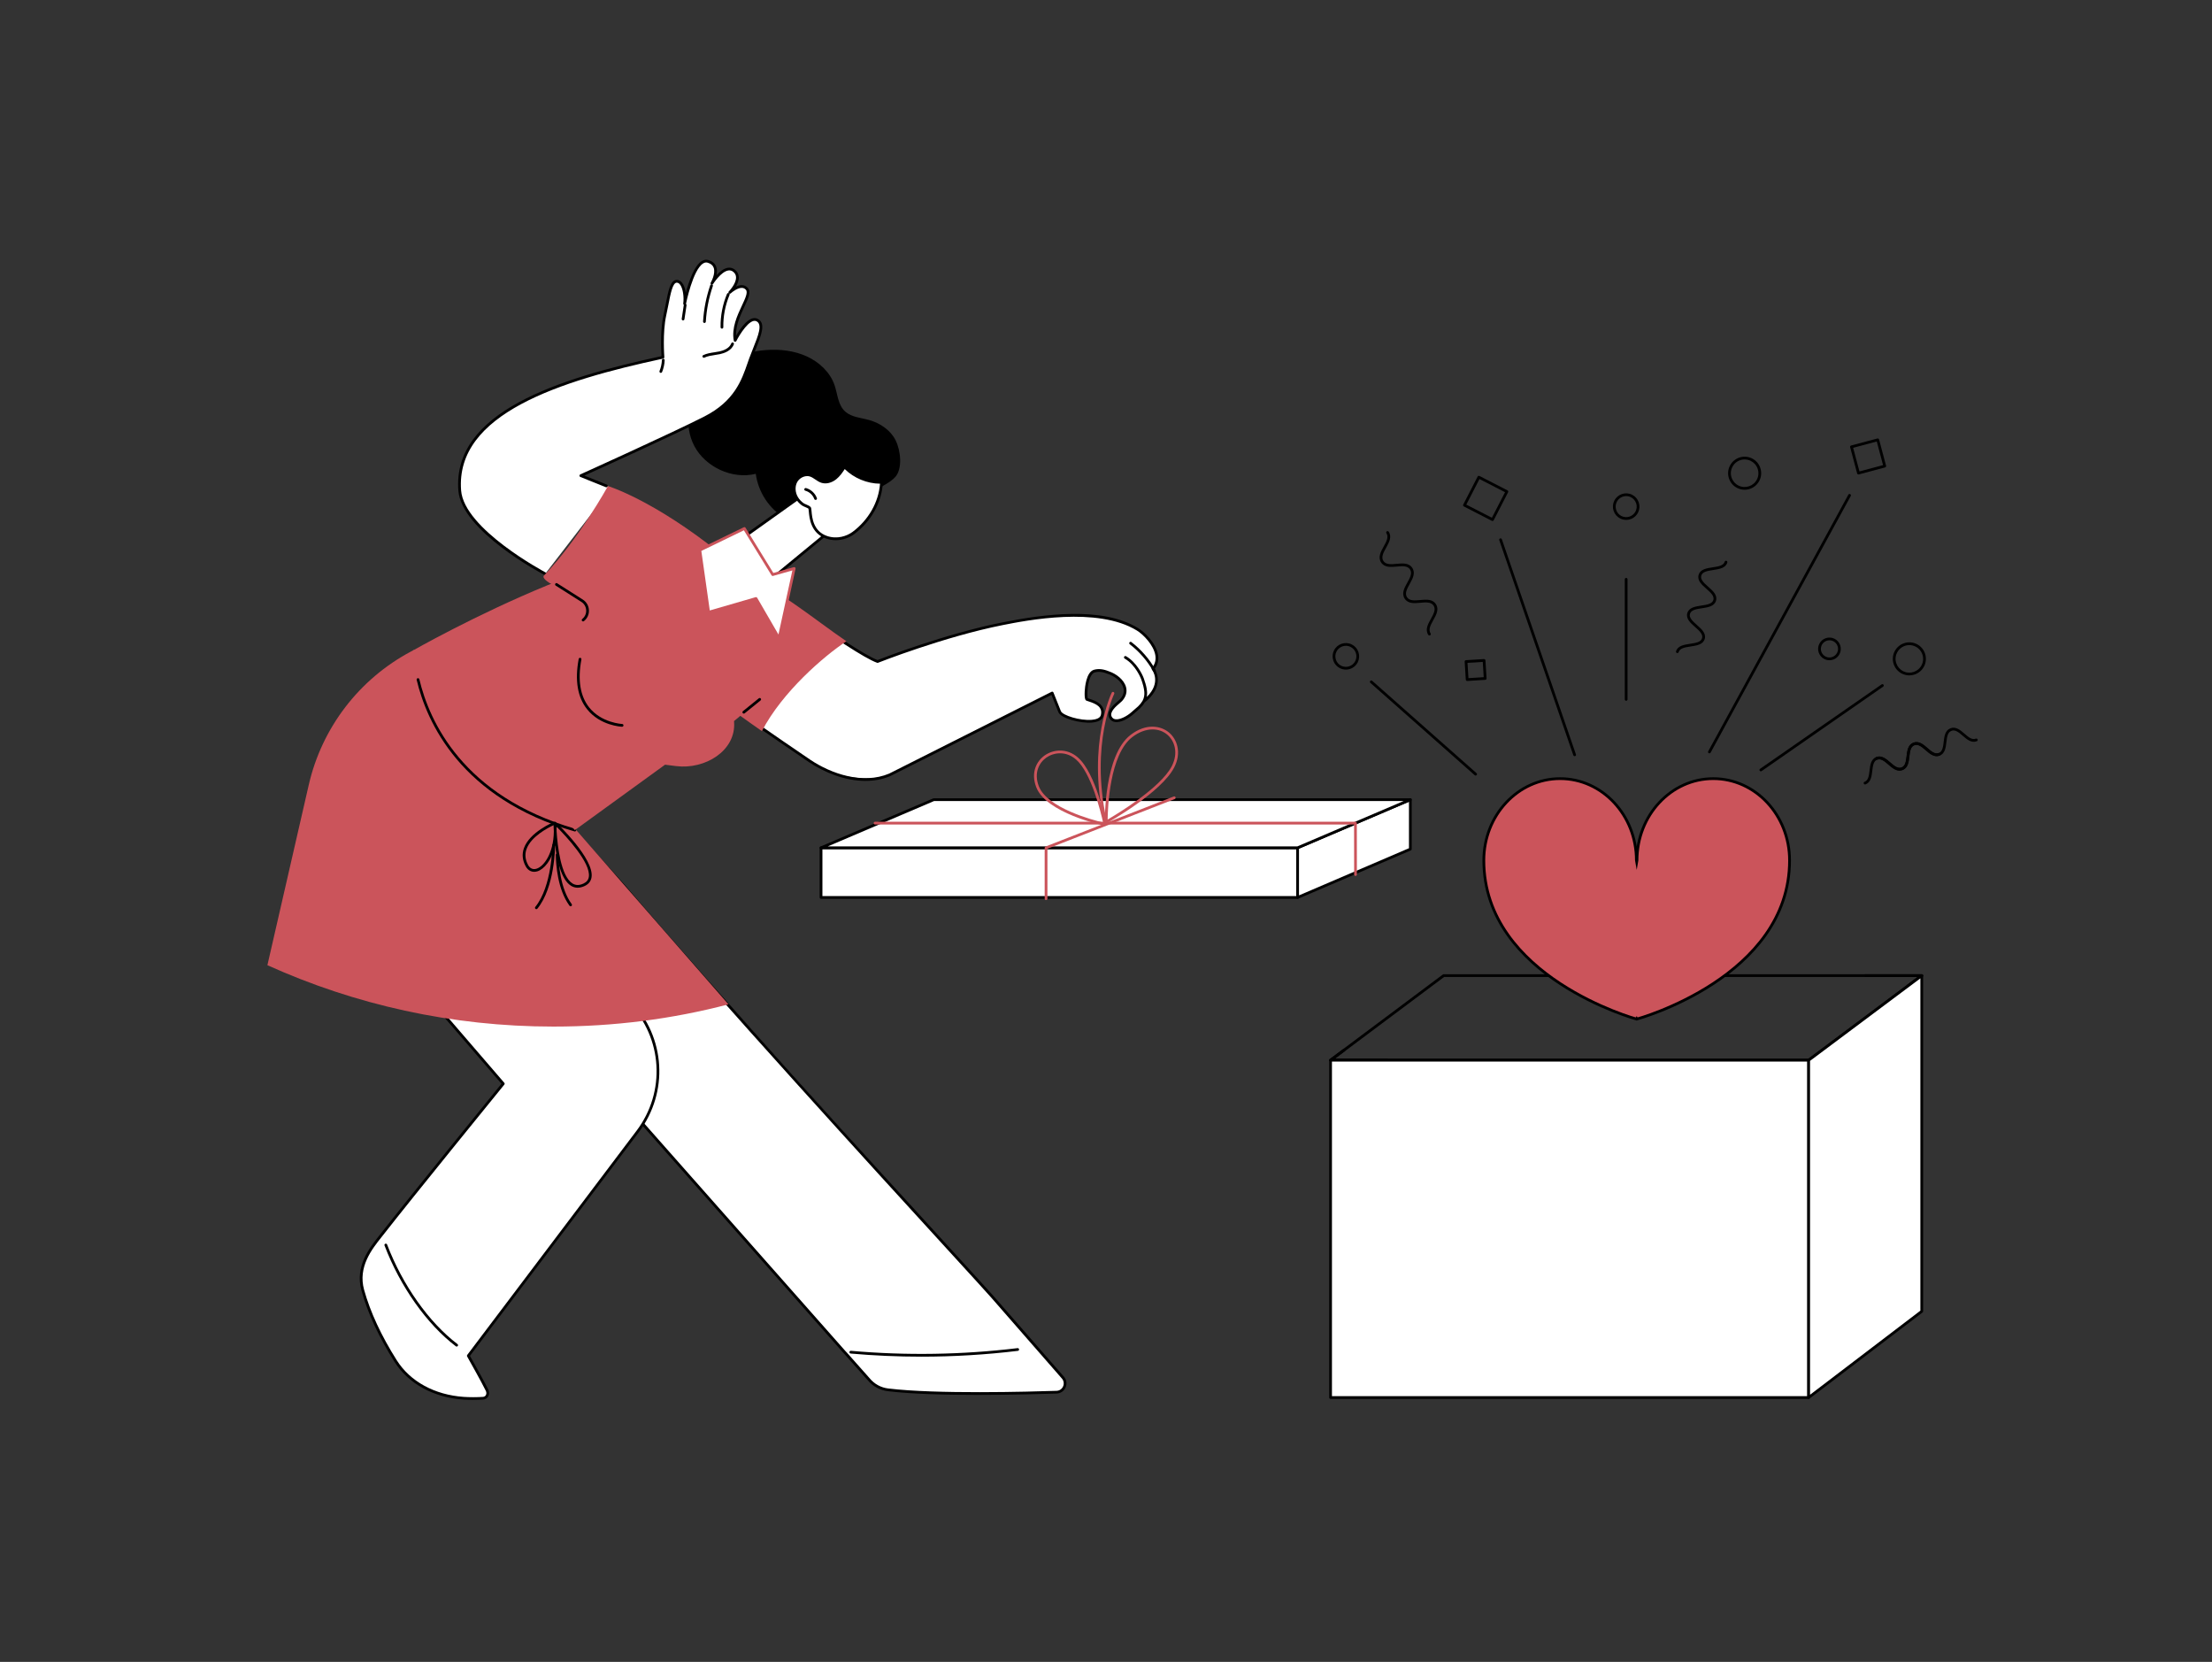 <?xml version="1.0" encoding="UTF-8"?><svg id="Illustration" xmlns="http://www.w3.org/2000/svg" viewBox="0 0 1610.37 1209.62"><rect x="0" y="0" width="1610.37" height="1209.62" fill="#333333" stroke="none"/><defs><style>.cls-1{fill:#fff;}.cls-2,.cls-3{fill:#cb545b;}.cls-3{stroke:#000;stroke-miterlimit:10;stroke-width:2px;}</style></defs><g><g><path d="M651.63,347.34c5.66-6.06,4.03-19.63,.37-26.91-3.66-7.28-11.19-12.5-19.44-14.76-5.85-1.6-12.46-2.02-16.97-5.87-5.59-4.77-5.74-12.77-8.05-19.52-3.14-9.15-10.88-16.58-20.09-20.82-9.21-4.24-19.77-5.46-30-4.66-17.81,1.4-35.36,9.24-46.1,22.62-10.74,13.38-13.75,32.39-5.79,47.38s27.38,24.37,44.65,20.07c1.74,13.02,9.54,25.43,21.44,32.36,11.9,6.93,27.79,7.87,40.07,1.55,10.04-5.16,10.66-1.53,14.17-11.15,3.61-9.87,18.71-12.76,25.74-20.3Z"/><g><polygon class="cls-1" points="523.54 403.7 585.52 359.54 615.65 376.98 556.68 425.52 523.54 403.7"/><path d="M556.68,426.52c-.19,0-.38-.05-.55-.17l-33.14-21.82c-.28-.18-.44-.49-.45-.82,0-.33,.15-.64,.42-.83l61.98-44.16c.32-.23,.74-.25,1.08-.05l30.13,17.44c.28,.16,.47,.46,.5,.78,.03,.33-.11,.65-.36,.85l-58.97,48.54c-.18,.15-.41,.23-.64,.23Zm-31.37-22.85l31.31,20.61,57.29-47.15-28.33-16.4-60.26,42.94Z"/></g><g><g><path class="cls-1" d="M601.72,391.05c7.69,2.65,15.22,.12,19.61-3.16,11.65-8.69,19.69-22.31,20.4-36.82-10.01,.2-20.02-3.98-26.91-11.24-1.91,2.98-3.87,6.01-6.64,8.22-2.77,2.21-6.53,3.48-9.9,2.41-3.06-.97-5.34-3.66-8.41-4.6-3.98-1.22-8.55,1.07-10.48,4.75-1.93,3.69-1.42,8.36,.76,11.91,1.08,1.75,2.53,3.25,4.17,4.48,1.19,.89,4.35,1.72,5.11,2.77,.96,1.33-1,16.69,12.29,21.27Z"/><path d="M608.38,393.17c-2.25,0-4.61-.35-6.98-1.17-11.2-3.86-12.17-15.02-12.58-19.78-.07-.8-.15-1.71-.24-1.93-.23-.31-1.56-.88-2.44-1.25-.94-.4-1.82-.78-2.41-1.22-1.84-1.38-3.33-2.98-4.42-4.75-2.48-4.03-2.79-9.09-.79-12.9,2.23-4.26,7.36-6.57,11.66-5.24,1.69,.52,3.12,1.49,4.51,2.44,1.3,.89,2.53,1.73,3.91,2.16,3.26,1.03,6.77-.48,8.98-2.24,2.66-2.13,4.57-5.1,6.42-7.98,.17-.26,.44-.43,.75-.46,.3-.03,.61,.08,.82,.31,6.68,7.03,16.47,11.13,26.17,10.92,.28-.02,.54,.1,.74,.3,.19,.2,.29,.47,.28,.75-.7,14.33-8.47,28.38-20.8,37.58-3.25,2.43-8.11,4.47-13.55,4.48Zm-20.71-46.63c-2.9,0-5.95,1.78-7.39,4.54-1.67,3.19-1.39,7.48,.73,10.92,.96,1.56,2.28,2.97,3.92,4.2,.4,.3,1.22,.65,2,.99,1.4,.6,2.71,1.16,3.32,2,.36,.5,.42,1.28,.56,2.85,.41,4.75,1.27,14.62,11.24,18.07h0c7.38,2.55,14.49,.11,18.69-3.02,11.55-8.62,18.94-21.64,19.93-35.02-9.47-.1-18.92-4.02-25.69-10.65-1.68,2.59-3.61,5.36-6.18,7.41-3.38,2.69-7.42,3.66-10.83,2.58-1.66-.52-3.07-1.49-4.43-2.42-1.32-.9-2.57-1.75-3.97-2.18-.62-.19-1.26-.28-1.91-.28Z"/></g><path d="M593.75,363.87c-.41,0-.79-.25-.94-.66-1.05-2.91-3.56-5.23-6.54-6.04-.53-.15-.85-.7-.7-1.23,.15-.53,.7-.84,1.23-.7,3.6,.99,6.63,3.78,7.9,7.29,.19,.52-.08,1.09-.6,1.28-.11,.04-.23,.06-.34,.06Z"/></g></g><g><g><path class="cls-1" d="M722.39,943.82c-17.1-19.49-233.15-256.94-317.29-353.48l-86.75,.34c-8.83,3.52-13.33,13.29-10.38,22.31,8.22,25.12,21.49,48.36,39.05,68.28l267.78,302.86,1.59,1.73,15.98,17.98c3.52,4.31,8.56,7.09,14.08,7.76,33.32,4.05,95.88,2.63,122.74,1.72,5.43-.18,8.17-6.62,4.56-10.67l-51.38-58.83Z"/><path d="M670.75,987.46c-17.18,0-34.35-.75-51.44-2.26-.55-.05-.96-.53-.91-1.08,.05-.55,.53-.96,1.08-.91,40.31,3.56,81.12,2.9,121.3-1.95,.55-.07,1.05,.32,1.11,.87,.07,.55-.32,1.05-.87,1.11-23.28,2.81-46.78,4.22-70.27,4.22Z"/><path d="M712.45,1015.31c-23.54,0-48.79-.61-66.11-2.72-5.8-.71-11.04-3.59-14.74-8.12l-17.53-19.67-267.79-302.87c-17.72-20.09-30.93-43.18-39.26-68.63-3.11-9.52,1.7-19.86,10.96-23.55,.12-.05,.24-.07,.37-.07l86.75-.34h0c.28,0,.55,.12,.74,.33l48.5,53.8c72.69,85.09,183.91,206.7,237.36,265.15,16.85,18.42,27.98,30.6,31.44,34.54l51.38,58.83c1.93,2.16,2.42,5.17,1.27,7.84-1.14,2.67-3.65,4.38-6.55,4.48-10.12,.34-32.55,.99-56.79,.99Zm-393.9-423.63c-8.17,3.36-12.39,12.55-9.62,21,8.24,25.19,21.32,48.04,38.85,67.93l267.78,302.86,1.58,1.72,15.99,17.99c3.4,4.16,8.17,6.79,13.46,7.43,35.01,4.25,102.68,2.38,122.59,1.71,2.15-.07,3.93-1.3,4.78-3.27,.84-1.95,.48-4.15-.94-5.73l-51.39-58.84c-3.45-3.93-14.57-16.09-31.41-34.51-53.46-58.45-164.69-180.08-237.38-265.18l-48.18-53.45-86.11,.34Z"/></g><g><path class="cls-1" d="M464.22,823.58c21.54-28.57,19.14-68.52-5.66-94.31-41.59-43.25-98.26-100.73-125.71-128.49-8.44-8.53-19.99-13.27-31.99-13.08-19.77,.31-24.78-.29-44.81-.76-10.11-.24-18.81,2.67-18.8,18.09,.02,29.79,18.87,56.2,38.78,79.08,22.12,25.42,90.36,104.7,90.36,104.7,0,0-66.52,81.72-88.14,109.4-6.88,8.81-19.24,22.51-14.16,40.83,4.44,16.03,12.53,33.58,23.93,51.6,10.71,16.93,29.5,25.69,49.49,27.1,4.1,.29,10.03,.29,14.08,0,3.04-.22,4.24-3.22,3-5.79-3.05-6.35-13.66-25.13-13.66-25.13,0,0,87.29-115.48,123.3-163.24Z"/><path d="M344.57,1018.95c-2.52,0-5.06-.07-7.13-.22-21.83-1.54-40.15-11.58-50.26-27.56-11.43-18.07-19.52-35.52-24.05-51.87-4.85-17.52,5.78-30.92,12.82-39.79,.53-.67,1.04-1.31,1.52-1.92,20.36-26.07,81.29-100.99,87.62-108.77-6.51-7.57-69-80.14-89.81-104.06-19.29-22.17-39.01-48.97-39.03-79.74,0-6.72,1.57-11.52,4.81-14.69,3.24-3.17,8.01-4.58,15.02-4.41,6.21,.15,10.98,.3,15.19,.45,9.27,.31,15.96,.53,29.58,.31,12.2-.2,24.12,4.68,32.72,13.37,29.33,29.67,84.66,85.81,125.72,128.5,25.28,26.28,27.69,66.49,5.74,95.61-34.36,45.58-116.47,154.2-122.9,162.71,1.8,3.2,10.64,18.94,13.37,24.62,.8,1.66,.78,3.52-.07,4.97-.77,1.33-2.11,2.13-3.76,2.25-2.05,.15-4.56,.22-7.09,.22Zm-89.58-431.03c-5.85,0-9.85,1.23-12.53,3.85-2.84,2.77-4.21,7.11-4.21,13.26,.02,30.1,19.49,56.54,38.53,78.42,21.86,25.13,89.68,103.91,90.37,104.7,.32,.37,.32,.91,.02,1.28-.67,.82-66.76,82.03-88.12,109.39-.49,.62-1,1.27-1.53,1.94-6.79,8.55-17.04,21.47-12.46,38.01,4.48,16.16,12.49,33.43,23.81,51.34,9.77,15.44,27.52,25.15,48.71,26.64,4.07,.29,9.93,.29,13.94,0,.99-.07,1.74-.51,2.18-1.26,.51-.88,.51-2.04,0-3.1-3-6.25-13.53-24.88-13.63-25.07-.2-.35-.17-.78,.07-1.1,.87-1.15,87.7-116.02,123.3-163.23l.8,.6-.8-.6c21.36-28.33,19.01-67.45-5.58-93.02-41.05-42.68-96.37-98.82-125.7-128.48-8.21-8.31-19.61-13-31.26-12.78-13.67,.21-20.38,0-29.68-.32-4.2-.14-8.97-.3-15.17-.44-.35,0-.7-.01-1.04-.01Z"/><path d="M332.45,980.11c-.21,0-.42-.07-.6-.2-21.1-16.04-40.51-43.46-51.91-73.35-.2-.52,.06-1.09,.58-1.29,.52-.2,1.09,.06,1.29,.58,11.28,29.56,30.44,56.65,51.25,72.47,.44,.33,.53,.96,.19,1.4-.2,.26-.5,.39-.8,.39Z"/></g><g><path class="cls-2" d="M301.24,473.13l89.21,97.8,139.9,160.09c-40.97,10.71-83.14,16.19-127.47,16.19-74.22,0-144.7-15.98-208.2-44.68l30.1-131.23c9.55-41.63,36.72-77.07,74.45-97.11l2-1.06Z"/><g><path d="M418.51,605.2c-.09,0-.19-.01-.28-.04-82.86-24.08-107.55-79.45-114.89-110.31-.13-.54,.2-1.08,.74-1.2,.54-.13,1.08,.2,1.2,.74,7.24,30.44,31.61,85.05,113.5,108.85,.53,.15,.84,.71,.68,1.24-.13,.44-.53,.72-.96,.72Z"/><g><path d="M420.55,646.14c-1.71,0-3.33-.47-4.84-1.41-6.98-4.34-10.15-18.17-11.58-29.48-2.35,10.96-8.13,17.48-12.95,18.96-3.46,1.06-6.6-.27-8.42-3.57-2.44-4.42-2.89-8.88-1.34-13.26,4.15-11.71,21.14-18.79,22.13-19.2h.02c.1-.05,.21-.08,.32-.08,.12,0,.24,.01,.36,.05,.13,.04,.25,.11,.36,.21,0,0,.02,.01,.02,.02,1.2,1.14,28.12,26.79,26.02,40.18-.44,2.82-2.09,4.93-4.89,6.27-1.82,.87-3.56,1.3-5.21,1.3Zm-15.35-41.14c.68,10.72,3.09,32.76,11.57,38.04,2.38,1.48,5.04,1.48,8.13,0,2.2-1.05,3.44-2.62,3.78-4.78,1.61-10.29-16.85-29.86-23.27-36.31-.04,.18-.12,.35-.25,.48,.03,.87,.05,1.73,.04,2.57Zm-2.22-4.37c-4.11,1.91-16.45,8.29-19.68,17.43-1.35,3.81-.94,7.72,1.21,11.62,1.37,2.48,3.53,3.41,6.09,2.62,5.38-1.65,12.41-11.23,12.6-27.08-.12-1.93-.18-3.51-.21-4.59Z"/><path d="M390.48,661.75c-.22,0-.44-.07-.63-.22-.43-.35-.5-.98-.15-1.41,12.25-15.14,12.4-44.65,12.4-44.95,0-.55,.45-1,1-1h0c.55,0,1,.45,1,1,0,1.24-.15,30.51-12.85,46.21-.2,.24-.49,.37-.78,.37Z"/><path d="M415.4,659.64c-.31,0-.61-.14-.81-.41-8.66-11.85-9.85-29.88-9.96-37.08,0-.55,.43-1.01,.98-1.02,.53-.04,1.01,.43,1.02,.98,.11,7.01,1.25,24.55,9.58,35.94,.33,.45,.23,1.07-.22,1.4-.18,.13-.38,.19-.59,.19Z"/></g></g></g></g><g><g><path class="cls-1" d="M819.29,478.51c7.71,4.42,11.79,13.62,12.47,15.56,3.48,9.87,3.55,14.85-2.55,20.83l-5.1,4.46c-4.05,3.56-12.57,8.04-15.56,2.89-2.93-5.04,6.04-10.91,7.63-12.67,7.66-8.5-1.1-17.32-9.22-20.02-3.51-1.43-6.88-2.03-10.24-1.1-6.39,1.77-6.81,20.04-5.42,20.58,3.32,1.3,13.13,3.08,11.13,11.63-2,8.55-28.71,2.74-30.98-2.66l-5.43-13.59-118.36,59.58c-14.6,5.67-42.16,1.35-55.1-8.14l-85.57-58.95,23.75-88.35,.48-.34s88.72,66.6,107.68,73.25c0,0,47.53-18.86,91.06-27.5,25.38-5.04,71.25-12.54,98.29,4.14,6.36,3.92,19.94,18.08,11.19,28.66,0,0,8.9,11.45-6.79,23.78l-13.35-32.06Z"/><path d="M840.41,489.11c-.35,0-.69-.18-.87-.51-4.25-7.57-10.15-14.37-17.05-19.65-.44-.34-.52-.96-.19-1.4,.34-.44,.96-.52,1.4-.19,7.11,5.44,13.19,12.45,17.58,20.26,.27,.48,.1,1.09-.38,1.36-.15,.09-.32,.13-.49,.13Z"/><path d="M630.09,568.39c-15.02,0-30.19-6.28-41.25-13.71-20.55-13.81-81.81-56.5-82.43-56.93-.35-.24-.5-.67-.39-1.08l23.75-88.35c.06-.22,.2-.42,.38-.55l.48-.34c.35-.25,.83-.25,1.18,.01,.88,.66,87.75,65.79,107.06,72.99,4.46-1.74,49.72-19.25,90.88-27.41,29.91-5.94,72.72-11.95,99.01,4.27,4.04,2.49,12.85,10.5,14.31,19.35,.63,3.8-.19,7.23-2.42,10.22,1.65,2.72,6.68,13.36-7.28,24.42-.83,1.45-1.97,2.88-3.47,4.36l-5.15,4.5c-2.49,2.19-8.44,6.14-13.09,5.37-1.74-.28-3.12-1.23-3.99-2.73-2.79-4.81,3.11-9.83,6.28-12.53,.65-.55,1.21-1.03,1.47-1.32,2.36-2.62,3.17-5.38,2.42-8.23-1.28-4.85-6.71-8.68-11.22-10.17-3.77-1.53-6.82-1.87-9.65-1.09-1.58,.44-2.67,2.31-3.3,3.8-2.21,5.22-2.31,13.4-1.76,14.98,.38,.14,.83,.29,1.33,.45,3.92,1.28,12.09,3.95,10.15,12.24-.47,2-2.31,4.5-8.4,5.02-8.5,.72-22.59-3.05-24.47-7.52l-5.04-12.6-117.38,59.09c-5.79,2.44-11.89,3.48-18.01,3.48Zm-121.95-71.88c6.31,4.4,62.35,43.43,81.82,56.51,15.13,10.16,38.13,18.15,57.31,10.07l118.3-59.55c.25-.12,.54-.14,.8-.04,.26,.1,.47,.3,.57,.56l5.43,13.59c1.28,3.04,13.77,7.01,22.45,6.28,2.7-.23,6.05-1.02,6.63-3.48,1.4-6.01-3.59-8.18-8.82-9.89-.66-.21-1.24-.4-1.7-.58-.43-.17-1.56-.61-1.24-6.91,.12-2.32,1.01-13.98,6.75-15.57,3.28-.91,6.74-.55,10.88,1.14,5.1,1.69,10.98,5.93,12.46,11.54,.92,3.49-.07,6.97-2.87,10.07-.34,.38-.92,.88-1.66,1.5-2.73,2.32-7.8,6.63-5.85,10,.58,1,1.42,1.58,2.58,1.76,3.22,.52,8.3-2.14,11.45-4.9l5.11-4.46c1.35-1.32,2.39-2.58,3.14-3.88,.04-.12,.1-.24,.19-.35,2.02-3.81,1.56-8.08-1.06-15.52-.04-.1-3.83-10.32-12.03-15.03-.48-.27-.64-.89-.37-1.37,.27-.48,.89-.64,1.36-.37,7.44,4.27,11.85,13.07,12.92,16.1,1.94,5.5,2.92,9.73,2.17,13.56,10.81-10.54,4.09-19.5,3.77-19.9-.29-.37-.28-.89,.02-1.25,2.19-2.65,3.02-5.75,2.45-9.2-1.22-7.38-8.71-15.09-13.39-17.97-28.67-17.68-80.53-7.39-97.57-4.01-42.95,8.52-90.41,27.26-90.89,27.45-.22,.09-.47,.09-.7,.01-18.1-6.35-97.37-65.48-107.09-72.75l-23.34,86.83Z"/></g><g><path class="cls-1" d="M445.14,355.14l-48.05,62.29s-60.15-31.38-62.38-60.41c-4.48-58.3,77.63-81.9,147.94-97.01,0,0-1.44-17.95,1.39-30.62,2.82-12.67,3.86-24.62,8.65-24.66,4.8-.04,6.64,9.67,5.73,16.32,0,0,6.63-33.91,17.05-30.81,10.43,3.1,2.84,15.96,2.84,15.96,0,0,9.22-14.73,16.14-9.12,6.91,5.61-3.13,15.74-3.13,15.74,0,0,8.14-7.69,12.52-2.45,4.39,5.24-11.6,21.23-8.64,37.41,0,0,9.1-18.15,15.92-14.86,6.82,3.29-.29,15.93-4.77,28.39-4.48,12.46-8.75,30.31-33.08,42.71-24.33,12.41-90.4,42.21-90.4,42.21l22.26,8.91Z"/><path d="M497.29,233.22s-.1,0-.15-.01c-.55-.08-.92-.59-.84-1.14l1.53-10.16c.08-.55,.59-.91,1.14-.84,.55,.08,.92,.59,.84,1.14l-1.53,10.16c-.07,.5-.5,.85-.99,.85Z"/><path d="M512.85,235.07s-.04,0-.06,0c-.55-.03-.97-.51-.94-1.06,.54-9,2.3-17.89,5.22-26.42,.18-.52,.75-.8,1.27-.62,.52,.18,.8,.75,.62,1.27-2.87,8.36-4.59,17.07-5.12,25.89-.03,.53-.47,.94-1,.94Z"/><path d="M525.59,239.2c-.54,0-.99-.44-1-.98-.14-8.29,1.48-16.71,4.7-24.34,.21-.51,.8-.75,1.31-.53,.51,.21,.75,.8,.53,1.31-3.11,7.38-4.69,15.52-4.55,23.53,0,.55-.43,1.01-.98,1.02h-.02Z"/><path d="M512.39,260.39c-.37,0-.73-.21-.9-.57-.24-.5-.02-1.1,.47-1.33,2.6-1.23,5.43-1.66,8.18-2.08,1.2-.18,2.43-.37,3.61-.62,2.61-.56,7.21-2.06,8.63-5.87,.19-.52,.77-.78,1.29-.59,.52,.19,.78,.77,.59,1.29-1.75,4.71-7.07,6.49-10.08,7.13-1.24,.26-2.5,.45-3.73,.64-2.72,.41-5.28,.8-7.62,1.91-.14,.07-.28,.1-.43,.1Z"/><path d="M481.09,271.41c-.12,0-.25-.02-.37-.07-.51-.21-.76-.79-.56-1.3,1.01-2.54,1.59-5.21,1.73-7.93,.03-.55,.5-.99,1.05-.95,.55,.03,.98,.5,.95,1.05-.14,2.95-.77,5.84-1.87,8.58-.16,.39-.53,.63-.93,.63Z"/><path d="M396.56,418.44c-.16,0-.32-.04-.47-.12-2.45-1.29-60.14-31.98-62.39-61.22-4.38-57.09,72.14-81.55,147.88-97.88-.25-3.79-1.03-18.82,1.47-30.04,.6-2.69,1.11-5.33,1.61-7.88,1.98-10.17,3.42-17.53,8.01-17.56h.04c1.35,0,2.61,.62,3.64,1.79,1.52,1.73,2.47,4.51,2.94,7.5,2.17-8.02,6.16-19.73,11.62-23.03,1.58-.96,3.21-1.2,4.84-.71,2.83,.84,4.73,2.43,5.63,4.73,.78,1.99,.69,4.22,.26,6.26,2.26-2.43,5.2-4.87,8.21-5.37,1.92-.32,3.67,.15,5.21,1.4,1.74,1.41,2.67,3.19,2.79,5.29,.13,2.43-.88,4.93-2.1,7,1.44-.67,3.04-1.15,4.59-1.05,1.69,.1,3.12,.83,4.25,2.18,2.37,2.83,.15,7.57-2.67,13.56-2.88,6.14-6.38,13.6-6.1,21.2,3.03-5.27,9.77-15.32,15.71-12.46,6.3,3.03,2.73,11.92-1.39,22.21-.97,2.43-1.98,4.94-2.87,7.42-.38,1.07-.77,2.17-1.16,3.31-4.14,12-9.81,28.43-32.41,39.95-21.6,11.02-76.75,36.03-88.31,41.26l16.42,6.57c.51,.21,.76,.79,.56,1.3-.21,.51-.79,.76-1.3,.56l-18.6-7.45c-.37-.15-.62-.51-.63-.91,0-.4,.22-.77,.59-.93,.66-.3,66.33-29.93,90.36-42.18,21.88-11.16,27.17-26.5,31.43-38.82,.4-1.15,.78-2.26,1.17-3.34,.91-2.52,1.92-5.05,2.9-7.49,3.75-9.36,6.99-17.44,2.38-19.67-4.85-2.32-12.35,9.92-14.59,14.4-.19,.39-.61,.6-1.04,.54-.43-.06-.77-.39-.84-.81-1.7-9.28,2.53-18.28,5.92-25.52,2.41-5.14,4.49-9.58,2.94-11.43-.77-.92-1.69-1.4-2.83-1.46-3.1-.16-7,2.83-8.24,4-.4,.37-1.02,.36-1.4-.03-.38-.39-.38-1.01,0-1.4,.06-.06,5.52-5.64,5.26-10.41-.08-1.54-.75-2.8-2.05-3.85-1.09-.88-2.28-1.2-3.62-.98-5.37,.89-10.98,9.77-11.03,9.86-.29,.46-.9,.61-1.37,.32-.47-.28-.62-.89-.34-1.36,.04-.06,3.81-6.56,2.08-10.95-.68-1.72-2.1-2.87-4.34-3.54-1.08-.32-2.14-.16-3.23,.51-7.6,4.6-12.51,29.29-12.55,29.54-.1,.53-.61,.89-1.15,.79-.53-.09-.9-.59-.83-1.12,.64-4.64-.17-11.34-2.57-14.07-.66-.75-1.36-1.08-2.16-1.11-2.96,.02-4.46,7.76-6.06,15.95-.5,2.56-1.02,5.21-1.62,7.93-2.76,12.38-1.38,30.15-1.37,30.32,.04,.5-.3,.95-.79,1.06-75.17,16.15-151.44,40.18-147.16,95.95,2.16,28.15,60.73,59.29,61.32,59.6,.49,.26,.68,.86,.42,1.35-.18,.34-.53,.53-.89,.53Z"/></g><g><g><path class="cls-2" d="M300.53,473.51l117.98,130.69,65.65-47.61,8.04,1.02c20.92,2.65,43.72-11.05,42.23-32.08l-.05-.69,19.96-16.6s15.56-82.48-15.53-102.85c-55.37-36.29-238.27,68.13-238.27,68.13Z"/><path class="cls-2" d="M543.27,420.29l-13.41,94.15s13.59,9.94,24.81,17.72c14.89-28.61,45.15-54.58,61.51-65.41-23.49-15.98-50.12-38.64-72.91-46.46Z"/><path class="cls-2" d="M574.43,502.16s-.58-59.55-49.71-99.01c-49.14-39.45-82.11-49.36-82.11-49.36,0,0-21.58,39.16-46.51,65.02-3.55,3.69,16.72,11.82,16.72,11.82l161.61,71.52Z"/></g><g><path d="M541.51,519.4c-.29,0-.58-.13-.78-.37-.35-.43-.28-1.06,.15-1.41l11.56-9.35c.43-.35,1.06-.28,1.41,.15,.35,.43,.28,1.06-.15,1.41l-11.56,9.35c-.19,.15-.41,.22-.63,.22Z"/><path d="M424.51,452.31c-.29,0-.58-.13-.78-.37-.35-.43-.28-1.06,.15-1.41,1.96-1.57,3-3.91,2.86-6.41-.14-2.5-1.43-4.71-3.55-6.06l-18.62-11.81c-.47-.3-.6-.91-.31-1.38,.3-.47,.91-.61,1.38-.31l18.62,11.81c2.67,1.69,4.3,4.48,4.48,7.63,.18,3.16-1.14,6.1-3.61,8.08-.18,.15-.41,.22-.62,.22Z"/><path d="M452.9,528.97s-.03,0-.04,0c-.64-.03-15.89-.76-25.47-12.77-6.95-8.72-9-21.03-6.09-36.59,.1-.54,.63-.9,1.17-.8,.54,.1,.9,.62,.8,1.17-2.8,14.95-.89,26.71,5.67,34.95,8.99,11.29,23.85,12.03,24,12.03,.55,.02,.98,.49,.96,1.04-.02,.54-.46,.96-1,.96Z"/></g><g><polygon class="cls-1" points="509.48 400.43 541.93 384.69 562.55 418.22 578.19 413.77 567.15 464.57 550.37 435.62 515.9 445.62 509.48 400.43"/><path class="cls-2" d="M567.15,465.57c-.35,0-.68-.19-.86-.5l-16.39-28.27-33.72,9.77c-.28,.08-.58,.04-.82-.12-.24-.16-.41-.41-.45-.7l-6.42-45.18c-.06-.43,.16-.85,.55-1.04l32.45-15.75c.46-.23,1.02-.06,1.29,.38l20.22,32.88,14.91-4.24c.34-.09,.7,0,.96,.23,.26,.24,.37,.6,.29,.94l-11.04,50.8c-.09,.4-.41,.71-.82,.78-.05,0-.1,.01-.16,.01Zm-16.78-30.95c.35,0,.68,.18,.87,.5l15.49,26.72,10.14-46.65-14.04,3.99c-.43,.12-.89-.06-1.13-.44l-20.14-32.76-30.98,15.03,6.15,43.32,33.36-9.67c.09-.03,.19-.04,.28-.04Z"/></g></g><g><g><g><rect class="cls-1" x="597.73" y="617.08" width="346.95" height="36.15"/><path d="M944.68,654.23h-346.95c-.55,0-1-.45-1-1v-36.15c0-.55,.45-1,1-1h346.95c.55,0,1,.45,1,1v36.15c0,.55-.45,1-1,1Zm-345.95-2h344.95v-34.15h-344.95v34.15Z"/></g><g><polygon class="cls-1" points="944.68 653.23 1026.75 618.04 1026.75 582.06 944.68 617.08 944.68 653.23"/><path d="M944.68,654.23c-.19,0-.38-.06-.55-.16-.28-.19-.45-.5-.45-.84v-36.15c0-.4,.24-.76,.61-.92l82.07-35.02c.31-.13,.66-.1,.94,.09,.28,.18,.45,.5,.45,.83v35.98c0,.4-.24,.76-.61,.92l-82.07,35.19c-.13,.05-.26,.08-.39,.08Zm1-36.49v33.98l80.07-34.33v-33.81l-80.07,34.16Z"/></g><g><polygon class="cls-1" points="679.8 582.06 1026.75 582.06 944.68 617.08 597.73 617.08 679.8 582.06"/><path d="M944.68,618.07h-346.95c-.48,0-.88-.33-.98-.8-.1-.47,.15-.93,.59-1.12l82.07-35.02c.12-.05,.26-.08,.39-.08h346.95c.48,0,.88,.33,.98,.8,.1,.47-.15,.93-.59,1.12l-82.07,35.02c-.12,.05-.26,.08-.39,.08Zm-342.06-2h341.86l77.38-33.02h-341.86l-77.38,33.02Z"/></g></g><path class="cls-2" d="M761.54,655.13c-.55,0-1-.45-1-1v-37.05c0-.41,.25-.78,.64-.93l93.33-36.42c.52-.2,1.09,.05,1.3,.57,.2,.51-.05,1.09-.57,1.29l-92.69,36.17v36.37c0,.55-.45,1-1,1Z"/><path class="cls-2" d="M986.84,637.55c-.55,0-1-.45-1-1l-.05-36.44h-348.75c-.55,0-1-.45-1-1s.45-1,1-1h349.75c.55,0,1,.45,1,1l.05,37.44c0,.55-.45,1-1,1h0Z"/><path class="cls-2" d="M804.38,601c-.07,0-.14,0-.21-.02-1.73-.37-42.55-9.17-49.77-28.01-4.19-10.95,.45-19.15,6.19-23.16,6.17-4.32,16-5.53,24.09,1.49,13.18,11.45,20.38,47,20.68,48.51,.07,.33-.04,.67-.28,.91-.19,.19-.44,.29-.7,.29Zm-32.64-52.7c-3.75,0-7.28,1.23-10,3.14-5.12,3.59-9.25,10.94-5.47,20.81,6.08,15.87,39.29,24.63,46.8,26.42-1.54-7-8.53-36.17-19.71-45.87-3.69-3.2-7.77-4.5-11.63-4.5Z"/><path class="cls-2" d="M805.37,599.22c-.17,0-.35-.04-.5-.13-.3-.18-.49-.5-.5-.85-.03-1.97-.53-48.43,18.64-63.27,11.56-8.94,22.31-6.58,28-1.84,5.91,4.92,9.38,14.7,3.83,25.46-9.44,18.28-47.38,39.6-48.99,40.5-.15,.09-.32,.13-.49,.13Zm33.76-68.3c-4.84,0-10.06,1.9-14.89,5.64-16.38,12.67-17.76,51.32-17.86,59.94,7.23-4.21,38.56-23.07,46.69-38.82,5.04-9.77,1.96-18.59-3.33-23-3.02-2.51-6.69-3.75-10.6-3.75Z"/><path class="cls-2" d="M804.48,597.44c-.46,0-.87-.32-.98-.79-12.01-55.16,5.67-92.12,5.85-92.48,.24-.5,.84-.7,1.34-.46,.5,.24,.7,.84,.46,1.34-.18,.36-17.54,36.74-5.69,91.18,.12,.54-.22,1.07-.76,1.19-.07,.02-.14,.02-.21,.02Z"/></g></g></g><path d="M1316.74,772.67h-348.06c-.43,0-.81-.28-.95-.68-.14-.41,0-.86,.35-1.12l9.76-7.3c.44-.33,1.07-.24,1.4,.2,.33,.44,.24,1.07-.2,1.4l-7.35,5.5h344.72l79.66-59.56h-38.16c-.55,0-1-.45-1-1s.45-1,1-1h41.17c.43,0,.81,.28,.95,.68,.14,.41,0,.86-.35,1.12l-82.33,61.56c-.17,.13-.38,.2-.6,.2Z"/><path d="M1051.01,709.11h348.06c.43,0,.81,.28,.95,.68,.14,.41,0,.86-.35,1.12l-9.76,7.3c-.44,.33-1.07,.24-1.4-.2-.33-.44-.24-1.07,.2-1.4l7.35-5.5h-344.72l-79.66,59.56h38.16c.55,0,1,.45,1,1s-.45,1-1,1h-41.17c-.43,0-.81-.28-.95-.68-.14-.41,0-.86,.35-1.12l82.33-61.56c.17-.13,.38-.2,.6-.2Z"/><g><g><rect class="cls-1" x="968.68" y="771.67" width="348.06" height="245.54"/><path d="M1316.74,1018.21h-348.06c-.55,0-1-.45-1-1v-245.54c0-.55,.45-1,1-1h348.06c.55,0,1,.45,1,1v245.54c0,.55-.45,1-1,1Zm-347.06-2h346.06v-243.54h-346.06v243.54Z"/></g><g><polygon class="cls-1" points="1316.74 1017.21 1399.07 954.47 1399.07 710.11 1316.74 771.67 1316.74 1017.21"/><path d="M1316.74,1018.21c-.15,0-.3-.03-.44-.1-.34-.17-.56-.52-.56-.9v-245.54c0-.32,.15-.61,.4-.8l82.33-61.56c.3-.23,.71-.26,1.05-.09,.34,.17,.55,.52,.55,.89v244.36c0,.31-.15,.61-.39,.79l-82.33,62.73c-.18,.14-.39,.2-.61,.2Zm1-246.04v243.02l80.33-61.21v-241.87l-80.33,60.07Z"/></g></g><g><g><path d="M1382.82,560.93c-3.01,0-5.66-2.3-8.05-4.37-2.78-2.41-5.41-4.69-8.23-3.59-.51,.2-1.09-.05-1.29-.57-.2-.51,.06-1.09,.57-1.29,3.94-1.53,7.3,1.38,10.27,3.95,2.78,2.41,5.41,4.69,8.23,3.59,2.82-1.09,3.22-4.55,3.65-8.2,.45-3.89,.97-8.31,4.91-9.84,3.94-1.53,7.3,1.38,10.27,3.95,2.78,2.41,5.41,4.69,8.23,3.59,2.82-1.09,3.22-4.55,3.65-8.21,.45-3.89,.97-8.31,4.91-9.84,3.95-1.53,7.3,1.38,10.27,3.95,2.78,2.41,5.41,4.69,8.23,3.59,.52-.2,1.09,.06,1.29,.57,.2,.51-.06,1.09-.57,1.29-3.95,1.53-7.3-1.38-10.27-3.95-2.78-2.41-5.41-4.69-8.23-3.59-2.82,1.09-3.22,4.55-3.65,8.2-.45,3.89-.97,8.31-4.91,9.84-3.95,1.53-7.3-1.38-10.27-3.95-2.78-2.41-5.41-4.68-8.23-3.59-2.82,1.09-3.22,4.55-3.65,8.2-.45,3.89-.97,8.31-4.91,9.84-.76,.29-1.49,.42-2.21,.42Z"/><path d="M1357.77,570.99c-.4,0-.78-.24-.93-.64-.2-.52,.06-1.09,.57-1.29,2.82-1.09,3.22-4.55,3.65-8.2,.45-3.89,.97-8.31,4.91-9.84,3.94-1.53,7.3,1.38,10.27,3.95,2.78,2.41,5.41,4.69,8.23,3.59,2.82-1.09,3.22-4.55,3.65-8.2,.45-3.89,.97-8.31,4.91-9.84,3.94-1.53,7.3,1.38,10.27,3.95,2.78,2.41,5.41,4.69,8.23,3.59,.51-.2,1.09,.06,1.29,.57,.2,.51-.06,1.09-.57,1.29-3.94,1.53-7.3-1.38-10.27-3.95-2.78-2.41-5.41-4.69-8.23-3.59-2.82,1.09-3.23,4.55-3.65,8.21-.45,3.89-.97,8.31-4.91,9.84-3.94,1.53-7.3-1.38-10.27-3.95-2.78-2.41-5.41-4.69-8.23-3.59-2.82,1.09-3.22,4.55-3.65,8.2-.45,3.89-.97,8.31-4.91,9.84-.12,.05-.24,.07-.36,.07Z"/></g><path d="M1221.14,475.34c-.09,0-.19-.01-.28-.04-.53-.16-.83-.71-.68-1.24,1.21-4.09,5.82-4.79,10.28-5.47,4.02-.61,7.82-1.19,8.67-4.06,.85-2.87-2.03-5.42-5.07-8.12-3.38-3-6.87-6.09-5.66-10.18,1.21-4.09,5.82-4.79,10.28-5.47,4.02-.61,7.82-1.19,8.67-4.06,.85-2.87-2.03-5.42-5.07-8.12-3.38-3-6.87-6.09-5.66-10.18,1.21-4.09,5.82-4.79,10.29-5.47,4.02-.61,7.82-1.19,8.67-4.06,.16-.53,.71-.83,1.24-.68,.53,.16,.83,.71,.68,1.24-1.21,4.09-5.82,4.79-10.29,5.47-4.02,.61-7.82,1.19-8.67,4.06-.85,2.87,2.03,5.42,5.07,8.12,3.38,3,6.87,6.09,5.66,10.18-1.21,4.09-5.82,4.79-10.28,5.47-4.02,.61-7.82,1.19-8.67,4.06-.85,2.87,2.03,5.42,5.07,8.12,3.38,3,6.87,6.09,5.66,10.18-1.21,4.09-5.82,4.79-10.28,5.47-4.02,.61-7.82,1.19-8.67,4.06-.13,.44-.53,.72-.96,.72Z"/><path d="M1086.56,379.21c-.15,0-.31-.04-.46-.11l-20.41-10.48c-.24-.12-.41-.33-.5-.58-.08-.25-.06-.53,.06-.76l10.48-20.4c.25-.49,.86-.68,1.35-.43l20.41,10.48c.24,.12,.41,.33,.5,.58,.08,.25,.06,.53-.06,.76l-10.48,20.4c-.18,.34-.53,.54-.89,.54Zm-19.06-11.91l18.63,9.56,9.57-18.62-18.63-9.56-9.57,18.62Z"/><path d="M1353,345.35c-.44,0-.85-.29-.97-.74l-5.1-19.12c-.07-.26-.03-.53,.1-.76s.35-.4,.61-.46l19.13-5.1c.53-.15,1.08,.17,1.22,.71l5.1,19.12c.07,.26,.03,.53-.1,.76-.13,.23-.35,.4-.61,.46l-19.13,5.1c-.09,.02-.17,.03-.26,.03Zm-3.88-19.41l4.59,17.19,17.19-4.59-4.59-17.19-17.19,4.59Z"/><g><path d="M1040.65,462.55c-.33,0-.65-.16-.84-.45-2.48-3.8-.25-7.8,1.9-11.68,1.95-3.51,3.79-6.83,1.97-9.61-1.82-2.79-5.6-2.44-9.59-2.08-4.41,.4-8.98,.82-11.45-2.98-2.48-3.8-.25-7.8,1.9-11.68,1.95-3.51,3.79-6.83,1.97-9.61-1.82-2.79-5.6-2.44-9.59-2.08-4.41,.4-8.98,.82-11.45-2.98-2.48-3.8-.25-7.8,1.9-11.68,1.95-3.51,3.79-6.83,1.97-9.61-.3-.46-.17-1.08,.29-1.38,.46-.3,1.08-.17,1.38,.29,2.48,3.8,.25,7.8-1.9,11.68-1.95,3.51-3.79,6.83-1.97,9.61,1.82,2.79,5.6,2.45,9.6,2.08,4.41-.4,8.98-.82,11.45,2.98,2.48,3.8,.25,7.8-1.9,11.68-1.95,3.51-3.79,6.83-1.97,9.61,1.82,2.79,5.6,2.44,9.59,2.08,4.41-.41,8.98-.82,11.45,2.98,2.48,3.8,.25,7.8-1.9,11.68-1.95,3.51-3.79,6.83-1.97,9.61,.3,.46,.17,1.08-.29,1.38-.17,.11-.36,.16-.55,.16Z"/><path d="M1068.12,495.65c-.52,0-.96-.41-1-.94l-.82-13.12c-.02-.26,.07-.53,.25-.72,.18-.2,.42-.32,.69-.34l13.12-.82c.55-.02,1.03,.38,1.06,.94l.82,13.12c.02,.26-.07,.53-.25,.72-.18,.2-.42,.32-.69,.34l-13.12,.82s-.04,0-.06,0Zm.24-13.18l.69,11.12,11.12-.69-.69-11.12-11.12,.69Z"/></g><path d="M1331.86,480.56c-1.22,0-2.45-.27-3.62-.84-1.98-.97-3.46-2.65-4.18-4.74-.71-2.09-.57-4.32,.4-6.3,2-4.09,6.96-5.78,11.04-3.78,1.98,.97,3.46,2.65,4.18,4.74,.71,2.09,.57,4.33-.4,6.3-1.43,2.92-4.37,4.62-7.43,4.62Zm.02-14.51c-2.31,0-4.54,1.29-5.63,3.5-.73,1.5-.84,3.2-.3,4.78,.54,1.58,1.67,2.85,3.17,3.59,3.1,1.52,6.85,.23,8.37-2.87,.73-1.5,.84-3.2,.3-4.78-.54-1.58-1.67-2.86-3.17-3.59-.88-.43-1.82-.64-2.74-.64Z"/><path d="M1183.86,378.4c-1.42,0-2.87-.32-4.23-.98-2.32-1.13-4.05-3.1-4.89-5.54-.84-2.44-.67-5.06,.46-7.38,2.34-4.78,8.14-6.76,12.93-4.42,2.32,1.13,4.05,3.1,4.89,5.55,.84,2.44,.67,5.06-.46,7.38-1.68,3.42-5.12,5.41-8.69,5.41Zm.03-17.31c-2.83,0-5.56,1.58-6.89,4.29-.9,1.84-1.03,3.91-.37,5.85,.66,1.94,2.04,3.5,3.88,4.4,3.79,1.86,8.39,.28,10.25-3.51,.9-1.84,1.03-3.91,.37-5.85-.66-1.94-2.04-3.5-3.88-4.4-1.08-.53-2.23-.78-3.36-.78Z"/><path d="M1390.01,491.59c-1.77,0-3.57-.39-5.27-1.23-2.89-1.41-5.05-3.87-6.09-6.91-1.04-3.04-.84-6.3,.58-9.19,2.92-5.96,10.14-8.42,16.1-5.51,2.89,1.41,5.05,3.87,6.09,6.91,1.04,3.04,.84,6.3-.58,9.19-2.09,4.26-6.37,6.73-10.82,6.74Zm.03-22.05c-3.71,0-7.28,2.07-9.02,5.62-1.18,2.41-1.35,5.12-.48,7.66,.87,2.53,2.67,4.58,5.08,5.76,4.97,2.43,10.99,.37,13.42-4.59,1.18-2.41,1.35-5.12,.48-7.66-.87-2.53-2.67-4.58-5.08-5.76h0c-1.42-.69-2.92-1.02-4.4-1.02Z"/><path d="M1270.1,356.46c-1.77,0-3.58-.39-5.27-1.23-2.89-1.41-5.05-3.87-6.09-6.9-1.04-3.04-.84-6.3,.58-9.19,2.92-5.96,10.14-8.43,16.1-5.51,2.89,1.41,5.05,3.87,6.09,6.91,1.04,3.04,.84,6.3-.58,9.19-2.09,4.26-6.37,6.74-10.82,6.74Zm.03-22.05c-3.71,0-7.29,2.07-9.02,5.62-1.18,2.41-1.35,5.12-.48,7.66,.87,2.53,2.67,4.58,5.08,5.76,4.97,2.43,10.99,.37,13.42-4.59,1.18-2.41,1.35-5.12,.48-7.66s-2.67-4.58-5.08-5.76c-1.42-.69-2.92-1.02-4.4-1.02Z"/><path d="M1281.91,561.43c-.32,0-.63-.15-.82-.43-.32-.45-.2-1.08,.25-1.39l88.5-61.47c.45-.32,1.08-.2,1.39,.25,.32,.45,.2,1.08-.25,1.39l-88.5,61.47c-.17,.12-.37,.18-.57,.18Z"/><path d="M1146.36,550.41c-.42,0-.8-.26-.95-.67l-53.92-156.57c-.18-.52,.1-1.09,.62-1.27,.52-.18,1.09,.1,1.27,.62l53.92,156.57c.18,.52-.1,1.09-.62,1.27-.11,.04-.22,.05-.33,.05Z"/><path d="M1244.48,548.32c-.16,0-.33-.04-.48-.12-.48-.26-.66-.87-.4-1.36l102.02-186.77c.26-.48,.87-.66,1.36-.4,.48,.26,.66,.87,.4,1.36l-102.02,186.77c-.18,.33-.52,.52-.88,.52Z"/><path d="M1183.87,510.06c-.55,0-1-.45-1-1v-87.42c0-.55,.45-1,1-1s1,.45,1,1v87.42c0,.55-.45,1-1,1Z"/><g><path d="M979.8,487.37c-1.42,0-2.87-.32-4.23-.98-2.32-1.13-4.05-3.1-4.89-5.54-.84-2.44-.67-5.06,.46-7.38,2.34-4.78,8.14-6.76,12.93-4.42,2.32,1.13,4.05,3.1,4.89,5.55,.84,2.44,.67,5.06-.46,7.38-1.68,3.42-5.12,5.41-8.69,5.41Zm.03-17.31c-2.83,0-5.56,1.58-6.89,4.29-.9,1.84-1.03,3.91-.37,5.85,.66,1.94,2.04,3.5,3.88,4.4,3.79,1.86,8.39,.29,10.25-3.51,.9-1.84,1.03-3.91,.37-5.85-.66-1.94-2.04-3.5-3.88-4.4-1.08-.53-2.23-.78-3.36-.78Z"/><path d="M1074.28,564.5c-.24,0-.47-.08-.66-.25l-75.97-67.21c-.41-.37-.45-1-.09-1.41,.37-.41,1-.45,1.41-.09l75.97,67.21c.41,.37,.45,1,.09,1.41-.2,.22-.47,.34-.75,.34Z"/></g></g><path class="cls-3" d="M1247.29,566.74c-30.67,0-55.54,26.64-55.54,59.51,0,.29-.08,.81-.21,1.5-.13-.69-.21-1.21-.21-1.5,0-32.87-24.87-59.51-55.54-59.51s-55.54,26.64-55.54,59.51c0,85.1,111.08,115.46,111.08,115.46,0,0,.08-.11,.21-.31,.13,.2,.21,.31,.21,.31,0,0,111.08-30.35,111.08-115.46,0-32.87-24.87-59.51-55.54-59.51Z"/></svg>
